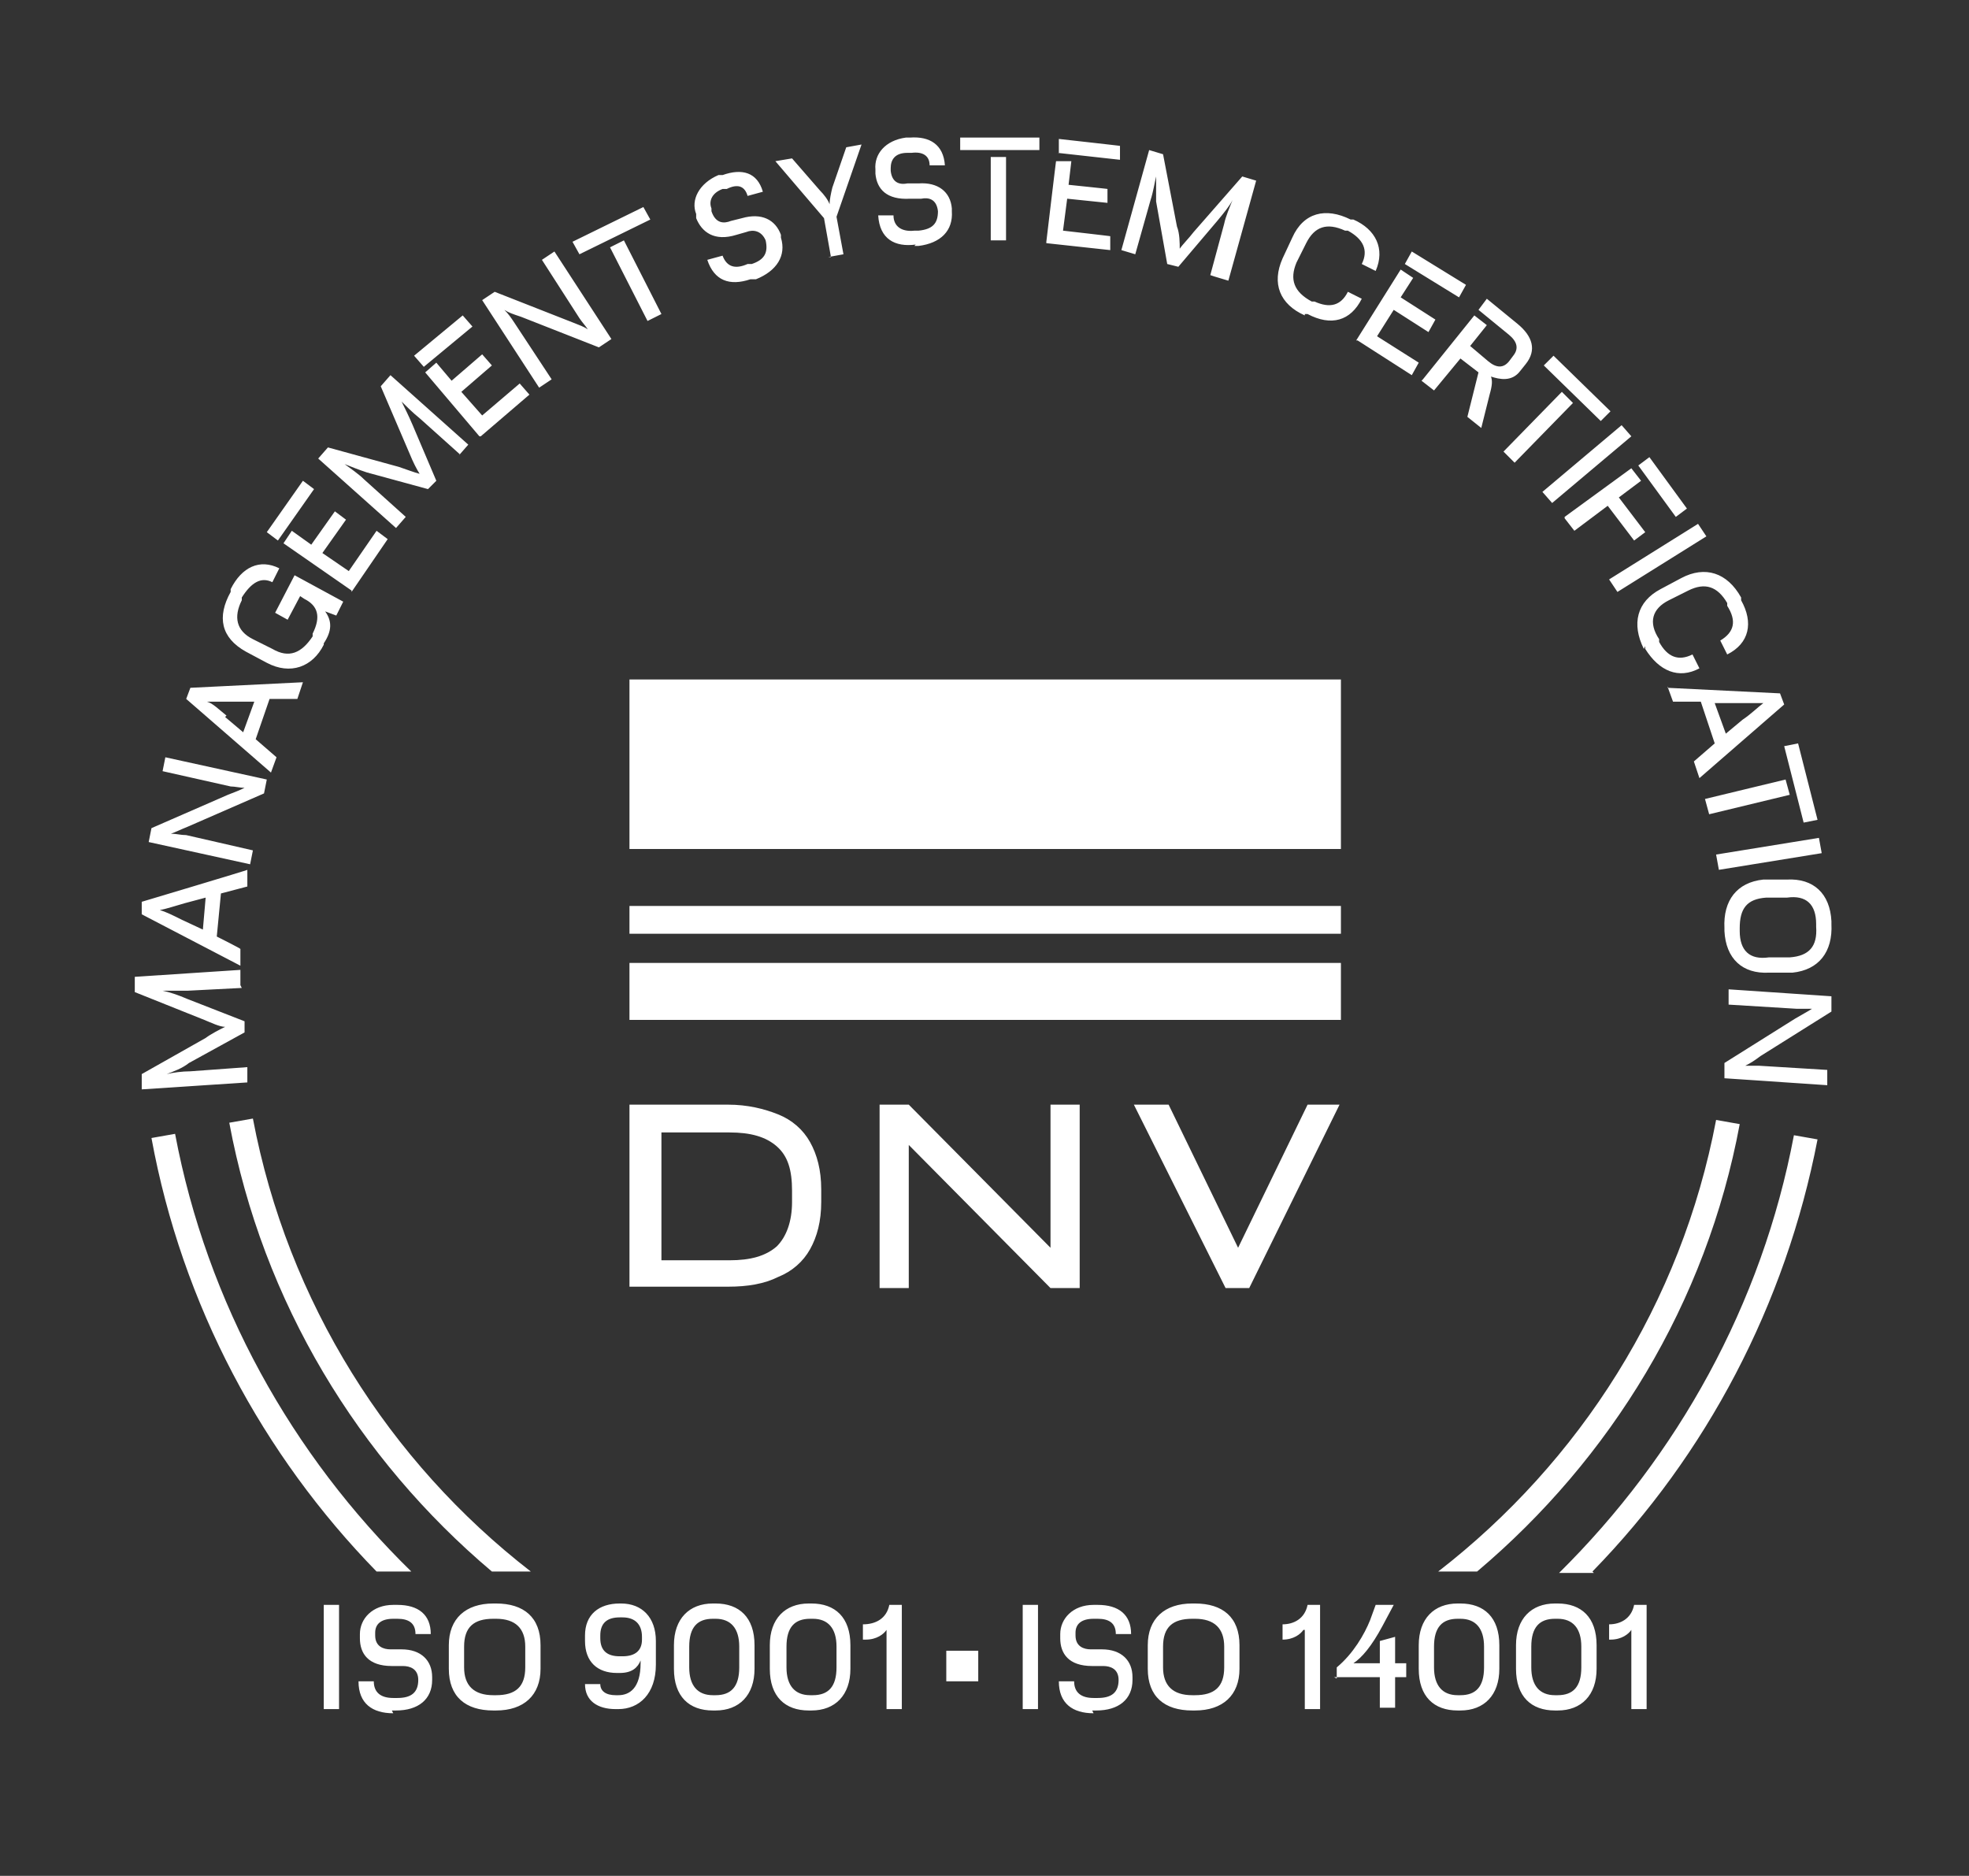 <?xml version="1.0" encoding="UTF-8"?>
<svg id="Layer_1" xmlns="http://www.w3.org/2000/svg" version="1.1" viewBox="0 0 141.7 135">
  <rect x="0" y="0" width="141.7" height="135" fill="#333333" stroke="none"/>
  <!-- Generator: Adobe Illustrator 29.3.1, SVG Export Plug-In . SVG Version: 2.1.0 Build 151)  -->
  <defs>
    <style>
      .st0 {
        fill: #fff;
      }
    </style>
  </defs>
  <g>
    <path class="st0" d="M12.6,81.6l-1.7.3c2.2,12,8,22.8,16.2,31.2h2.5c-8.6-8.4-14.7-19.3-17-31.5M38.2,113.1c-10.2-7.9-17.5-19.4-20-32.6l-1.7.3c2.4,12.9,9.3,24.2,18.9,32.3h2.8ZM125.2,80.9l-1.7-.3c-2.5,13.2-9.8,24.6-20,32.5h2.8c9.6-8.1,16.5-19.3,18.9-32.2M114.6,113.1c8.2-8.4,13.9-19.2,16.2-31.1l-1.7-.3c-2.3,12.2-8.4,23.1-16.9,31.5h2.5Z"/>
    <path class="st0" d="M124.4,71.2v1.1c0,0,4.9.3,4.9.3.4,0,.8,0,1.1,0h0c-.3.2-.7.4-1.2.7l-5.1,3.2v1.1c0,0,7.4.5,7.4.5v-1.1c0,0-4.9-.3-4.9-.3-.3,0-.7,0-1,0h0c.4-.2.7-.4,1.1-.7l5.1-3.2v-1.1c0,0-7.4-.5-7.4-.5ZM125.2,66.8c0-1.4.5-2.1,1.9-2.2h1.5c1.4-.2,2.1.5,2.1,1.9v.2c.1,1.4-.5,2.1-1.9,2.2h-1.5c-1.4.2-2.1-.5-2.1-1.9v-.2ZM124.1,66.8v.2c.1,2,1.3,3.1,3.2,3h1.7c1.9-.2,2.9-1.5,2.8-3.5v-.2c-.1-2-1.3-3.1-3.2-3h-1.7c-1.9.2-2.9,1.5-2.8,3.5M123.5,61.5l.2,1.1,7.4-1.2-.2-1.1-7.4,1.2ZM128.4,53.7l1.4,5.5,1-.2-1.4-5.5-1,.2ZM122.7,57.5l.3,1.1,5.8-1.4-.3-1.1-5.8,1.4ZM120,49.4l.4,1.1h2c0,0,1,3,1,3l-1.5,1.3.4,1.2,6.1-5.3-.3-.8-8.1-.4ZM125.2,50.6c.6,0,1.3,0,1.7,0h0c-.4.3-.9.8-1.5,1.2l-1.2,1-.8-2.2h1.6ZM118.4,46.5v.2c1,1.6,2.4,2.2,3.9,1.4l-.5-1c-1,.5-1.8.2-2.4-.9v-.2c-.8-1.2-.5-2.2.7-2.8l1.4-.7c1.2-.6,2.1-.3,2.8.9v.2c.7,1.1.5,1.9-.5,2.5l.5,1c1.6-.8,1.9-2.3,1-3.9v-.2c-1-1.8-2.6-2.3-4.3-1.4l-1.5.8c-1.7.9-2.1,2.5-1.2,4.3M115.8,41.7l.6.9,6.4-4-.6-.9-6.4,4ZM117.9,33.5l2.7,3.7.8-.6-2.7-3.7-.8.6ZM112.6,37.3l.7.9,2.4-1.8,1.9,2.5.8-.6-1.9-2.5,1.6-1.2-.7-.9-4.8,3.5ZM111,35.4l.7.8,5.7-4.8-.7-.8-5.7,4.8ZM111.1,26.3l4.1,4,.7-.7-4.1-4-.7.7ZM108.2,32.5l.8.8,4.2-4.3-.8-.8-4.2,4.3ZM102.3,27.4l.9.7,1.9-2.3,1.3,1-.8,3.2,1,.8.6-2.4c.2-.7.2-1,.1-1.3h0c.6.2,1.5.4,2.1-.4l.4-.5c.8-1,.5-2-.6-2.9l-2.2-1.8-.6.8,2.2,1.8c.6.5.7,1,.3,1.5l-.3.4c-.4.5-.9.5-1.5,0l-1.3-1.1,1.2-1.5-.9-.7-3.7,4.6ZM101.1,19l3.9,2.4.5-.9-3.9-2.4-.5.9ZM97.7,24.5l3.9,2.5.5-.9-3-1.9,1.2-1.9,2.5,1.6.5-.9-2.5-1.6.9-1.4-.9-.6-3.2,5.1ZM93.9,22.6h.2c1.7.9,3.1.5,3.9-1.1l-1-.5c-.5,1-1.3,1.2-2.4.7h-.2c-1.3-.7-1.6-1.6-1.1-2.8l.7-1.4c.6-1.2,1.5-1.5,2.8-.9h.2c1.1.6,1.5,1.4,1,2.4l1,.5c.7-1.6,0-3-1.6-3.7h-.2c-1.8-.9-3.4-.5-4.2,1.3l-.7,1.5c-.8,1.8-.2,3.3,1.6,4.1M87.4,19.9l1,.3,2-7.2-1-.3-3.5,4c-.3.4-.8.9-1,1.2h0c0-.4,0-1.1-.2-1.6l-1-5.2-1-.3-2,7.2,1,.3,1.1-3.9c.2-.6.3-1.3.4-1.7h0c0,.5,0,1.2,0,1.8l.8,4.5.8.2,2.8-3.3c.5-.6.9-1.1,1.1-1.5h0c-.2.5-.5,1.2-.6,1.7l-1,3.7ZM76.1,11l4.5.5v-1c.1,0-4.4-.5-4.4-.5v1ZM75.3,17.5l4.6.5v-1c.1,0-3.4-.4-3.4-.4l.3-2.3,2.9.3v-1c.1,0-2.8-.3-2.8-.3l.2-1.7h-1.1c0-.1-.7,5.8-.7,5.8ZM69.1,10.8h5.7c0,0,0-.9,0-.9h-5.7c0,0,0,.9,0,.9ZM71.3,17.3h1.1s0-6,0-6h-1.1s0,6,0,6ZM65.8,17.7h.3c1.6-.2,2.5-1.1,2.4-2.5v-.2c-.1-1.2-1-1.9-2.4-1.8h-.8c-.5.1-1.1,0-1.2-.9v-.2c0-.6.3-1.1,1.2-1.1h.3c.8-.1,1.3.2,1.3.9h1.1c-.1-1.5-1.1-2.1-2.5-2h-.3c-1.5.2-2.3,1.2-2.2,2.3v.3c.1,1.1.8,1.9,2.5,1.8h.8c.5-.1,1.1,0,1.2.9h0c0,.9-.4,1.3-1.4,1.4h-.3c-.9.1-1.5-.3-1.5-1.1h-1.1c.1,1.7,1.2,2.3,2.7,2.1M59.6,18.5l1.1-.2-.5-2.7,1.8-5.2-1.1.2-1,2.9c-.1.4-.2.9-.2,1.2h0c-.1-.3-.4-.7-.7-1l-2-2.3-1.2.2,3.5,4.1.5,2.8ZM54.1,20.1h.3c1.5-.6,2.2-1.7,1.8-3v-.2c-.4-1.1-1.4-1.6-2.8-1.2l-.8.2c-.5.2-1.1.2-1.4-.7v-.2c-.2-.5,0-1.1.8-1.4h.3c.8-.4,1.3-.2,1.5.5l1.1-.3c-.4-1.4-1.5-1.7-2.9-1.2h-.3c-1.4.6-2,1.8-1.6,2.8v.3c.4,1,1.3,1.7,2.9,1.2l.7-.2c.5-.2,1.1-.1,1.4.6h0c.2.9-.1,1.4-1,1.7h-.3c-.9.4-1.5.2-1.8-.6l-1.1.3c.5,1.5,1.6,1.9,3.1,1.4M41.7,18.3l5.1-2.5-.5-.9-5.1,2.5.5.9ZM46.6,23.1l1-.5-2.7-5.3-1,.5,2.7,5.3ZM38.8,27.9l.9-.6-2.7-4.1c-.2-.3-.4-.6-.7-.9h0c.3.2.6.3,1.2.5l5.6,2.2.9-.6-4.1-6.3-.9.6,2.7,4.2c.2.3.4.5.6.8h0c-.3-.2-.6-.3-1.1-.5l-5.6-2.2-.9.6,4.1,6.3ZM30.5,26.4l3.5-2.9-.7-.8-3.5,2.9.7.8ZM34.6,31.4l3.5-3-.7-.8-2.7,2.3-1.5-1.7,2.2-1.9-.7-.8-2.2,1.9-1.1-1.3-.8.7,3.9,4.6ZM33,32.8l.7-.8-5.6-5-.7.8,2.1,4.9c.2.5.5,1.1.7,1.4h0c-.4-.1-.9-.3-1.5-.5l-5.1-1.4-.7.8,5.6,5,.7-.8-3-2.7c-.4-.4-1-.8-1.4-1.1h0c.5.2,1,.4,1.6.6l4.4,1.2.6-.6-1.7-4c-.3-.7-.6-1.3-.8-1.7h0c.3.3.8.8,1.3,1.2l2.9,2.6ZM20,38.9l2.6-3.7-.8-.6-2.6,3.7.8.6ZM25.3,42.6l2.6-3.8-.8-.6-2,2.9-1.9-1.3,1.7-2.4-.8-.6-1.7,2.4-1.4-1-.6.9,4.9,3.4ZM23.3,46.5v-.2c.6-.9.6-1.6.1-2.3h0c0,0,.8.3.8.3l.5-1-3.5-1.9-1.4,2.7.9.5.9-1.7.3.2c1,.5,1.2,1.3.6,2.5v.2c-.8,1.2-1.7,1.6-2.9.9l-1.4-.7c-1.2-.6-1.4-1.6-.8-2.8v-.2c.7-1.1,1.4-1.5,2.2-1.1l.5-1c-1.4-.7-2.7-.1-3.5,1.5v.2c-1,1.8-.7,3.3,1.1,4.3l1.5.8c1.7.9,3.3.3,4.1-1.3M19.5,55.6l.4-1.1-1.5-1.3,1-2.9h2s.4-1.2.4-1.2l-8.1.4-.3.8,6.1,5.3ZM16.3,51.5c-.5-.4-1-.9-1.4-1h0c.5,0,1.1,0,1.8,0h1.6s-.8,2.2-.8,2.2l-1.3-1.1ZM18,62.2l.2-1-4.8-1.1c-.4,0-.7-.1-1.1-.1h0c.3-.1.7-.3,1.2-.5l5.5-2.4.2-1-7.3-1.6-.2,1,4.9,1.1c.3,0,.7.1,1,.1h0c-.4.2-.7.3-1.2.5l-5.5,2.4-.2,1,7.3,1.6ZM17.3,69.5v-1.2c.1,0-1.7-.9-1.7-.9l.3-3.1,1.9-.5v-1.2c.1,0-7.6,2.3-7.6,2.3v.9c0,0,7.1,3.7,7.1,3.7ZM13.1,66.2c-.6-.3-1.2-.6-1.6-.7h0c.5-.1,1.1-.3,1.8-.5l1.5-.4-.2,2.3-1.5-.7ZM17.3,70.9v-1.1c0,0-7.6.5-7.6.5v1.1c0,0,5,2,5,2,.5.2,1.1.5,1.5.5h0c-.4.2-1,.5-1.4.8l-4.6,2.6v1.1c0,0,7.6-.5,7.6-.5v-1.1c0,0-4.1.3-4.1.3-.6,0-1.3.1-1.7.2h0c.5-.2,1.1-.4,1.6-.8l4-2.2v-.8c0,0-4.1-1.6-4.1-1.6-.7-.3-1.3-.5-1.8-.6h0c.5,0,1.2,0,1.8,0l3.9-.2Z"/>
    <path class="st0" d="M115.9,118c.8,0,1.3-.4,1.5-.7h0v5.7h1.1v-7.5h-.9c-.2,1-1,1.4-1.8,1.4v1.1ZM111.9,122c-1.1,0-1.7-.7-1.7-2v-1.5c0-1.4.6-2,1.7-2h.2c1.1,0,1.7.7,1.7,2v1.5c0,1.4-.6,2-1.7,2h-.2ZM111.9,123.1h.2c1.7,0,2.8-1.1,2.8-3v-1.7c0-2-1.1-3-2.8-3h-.2c-1.7,0-2.8,1.1-2.8,3v1.7c0,2,1.1,3,2.8,3M104.9,122c-1.1,0-1.7-.7-1.7-2v-1.5c0-1.4.6-2,1.7-2h.2c1.1,0,1.7.7,1.7,2v1.5c0,1.4-.6,2-1.7,2h-.2ZM104.9,123.1h.2c1.7,0,2.8-1.1,2.8-3v-1.7c0-2-1.1-3-2.8-3h-.2c-1.7,0-2.8,1.1-2.8,3v1.7c0,2,1.1,3,2.8,3M96,120.7h3.3v2.2h1.1v-2.2h.8v-1h-.8v-1.9l-1.1.3v1.6h-1.9c.6-.4,1.3-1.2,2.1-2.7l.8-1.5h-1.3l-.4,1.1c-.4,1-1.2,2.4-2.4,3.4v.8ZM92.3,118c.8,0,1.3-.4,1.5-.7h.1v5.7h1.1v-7.5h-.9c-.2,1-1,1.4-1.8,1.4v1.1ZM85.8,122c-1.4,0-2.1-.7-2.1-2v-1.5c0-1.4.7-2,2.1-2h.2c1.4,0,2.1.7,2.1,2v1.5c0,1.4-.7,2-2.1,2h-.2ZM85.8,123.1h.2c2,0,3.2-1.1,3.2-3v-1.7c0-2-1.2-3-3.2-3h-.2c-2,0-3.2,1.1-3.2,3v1.7c0,2,1.2,3,3.2,3M78.6,123.1h.3c1.6,0,2.6-.8,2.6-2.2v-.2c0-1.2-.8-2-2.2-2h-.8c-.5,0-1.1-.2-1.1-1v-.2c0-.6.4-1,1.3-1h.3c.8,0,1.3.3,1.3,1.1h1.1c0-1.4-.9-2.1-2.4-2.1h-.3c-1.5,0-2.4,1-2.4,2.1v.3c0,1.1.6,2,2.3,2h.8c.5,0,1.1.2,1.1,1h0c0,.9-.5,1.3-1.5,1.3h-.3c-.9,0-1.4-.4-1.4-1.2h-1.1c0,1.6,1,2.3,2.5,2.3M73.6,123h1.1v-7.5h-1.1v7.5Z"/>
  </g>
  <rect class="st0" x="68.1" y="118.8" width="2.3" height="2.2"/>
  <g>
    <path class="st0" d="M62.3,118c.8,0,1.3-.4,1.5-.7h0v5.7h1.1v-7.5h-.9c-.2,1-1,1.4-1.9,1.4v1.1ZM58.3,122c-1.1,0-1.7-.7-1.7-2v-1.5c0-1.4.6-2,1.7-2h.2c1.1,0,1.7.7,1.7,2v1.5c0,1.4-.6,2-1.7,2h-.2ZM58.2,123.1h.2c1.7,0,2.8-1.1,2.8-3v-1.7c0-2-1.1-3-2.8-3h-.2c-1.7,0-2.8,1.1-2.8,3v1.7c0,2,1.1,3,2.8,3M51.3,122c-1.1,0-1.7-.7-1.7-2v-1.5c0-1.4.6-2,1.7-2h.2c1.1,0,1.7.7,1.7,2v1.5c0,1.4-.6,2-1.7,2h-.2ZM51.3,123.1h.2c1.7,0,2.8-1.1,2.8-3v-1.7c0-2-1.1-3-2.8-3h-.2c-1.7,0-2.8,1.1-2.8,3v1.7c0,2,1.1,3,2.8,3M44.8,116.4c.9,0,1.4.5,1.4,1.4v.2c0,.8-.5,1.2-1.4,1.2h-.2c-.9,0-1.4-.4-1.4-1.3v-.2c0-.9.5-1.3,1.4-1.3h.2ZM44.8,115.4h-.2c-1.5,0-2.5.8-2.5,2.3v.4c0,1.5.9,2.3,2.3,2.3h.2c.9,0,1.3-.4,1.5-.9h0v.2c0,1.8-.8,2.3-1.6,2.3h-.2c-.7,0-1.1-.3-1.1-.8h-1.1c0,1.2.9,1.8,2.2,1.8h.2c1.5,0,2.7-1.1,2.7-3.2v-1.7c0-1.7-1-2.7-2.5-2.7M35.5,122c-1.4,0-2.1-.7-2.1-2v-1.5c0-1.4.7-2,2.1-2h.2c1.4,0,2.1.7,2.1,2v1.5c0,1.4-.7,2-2.1,2h-.2ZM35.5,123.1h.2c2,0,3.2-1.1,3.2-3v-1.7c0-2-1.2-3-3.2-3h-.2c-2,0-3.2,1.1-3.2,3v1.7c0,2,1.2,3,3.2,3M28.2,123.1h.3c1.6,0,2.6-.8,2.6-2.2v-.2c0-1.2-.8-2-2.2-2h-.8c-.5,0-1.1-.2-1.1-1v-.2c0-.6.4-1,1.3-1h.3c.8,0,1.3.3,1.3,1.1h1.1c0-1.4-.9-2.1-2.4-2.1h-.3c-1.5,0-2.4,1-2.4,2.1v.3c0,1.1.6,2,2.3,2h.8c.5,0,1.1.2,1.1,1h0c0,.9-.5,1.3-1.5,1.3h-.3c-.9,0-1.4-.4-1.4-1.2h-1.1c0,1.6,1,2.3,2.5,2.3M23.3,123h1.1v-7.5h-1.1v7.5Z"/>
    <path class="st0" d="M57,86.5c0,1.4-.4,2.5-1.1,3.2-.8.7-1.9,1-3.4,1h-4.9v-9.2h4.9c1.5,0,2.6.3,3.4,1,.8.7,1.1,1.7,1.1,3.2v.8ZM56,80.2c-1-.4-2.2-.7-3.6-.7h-7.1v13.1h7.1c1.4,0,2.6-.2,3.6-.7,1-.4,1.8-1.1,2.3-2,.5-.9.8-2,.8-3.4v-.9c0-1.4-.3-2.5-.8-3.4-.5-.9-1.3-1.6-2.3-2"/>
  </g>
  <polygon class="st0" points="75.6 89.8 65.4 79.5 64.2 79.5 63.3 79.5 63.3 92.7 65.4 92.7 65.4 82.4 75.6 92.7 77.7 92.7 77.7 79.5 75.6 79.5 75.6 89.8"/>
  <rect class="st0" x="45.3" y="48.9" width="51.2" height="12.2"/>
  <rect class="st0" x="45.3" y="65.2" width="51.2" height="2"/>
  <rect class="st0" x="45.3" y="69.3" width="51.2" height="4.1"/>
  <polygon class="st0" points="94.1 79.5 89.1 89.8 84.1 79.5 81.6 79.5 88.2 92.7 89.9 92.7 96.4 79.5 94.1 79.5"/>
</svg>